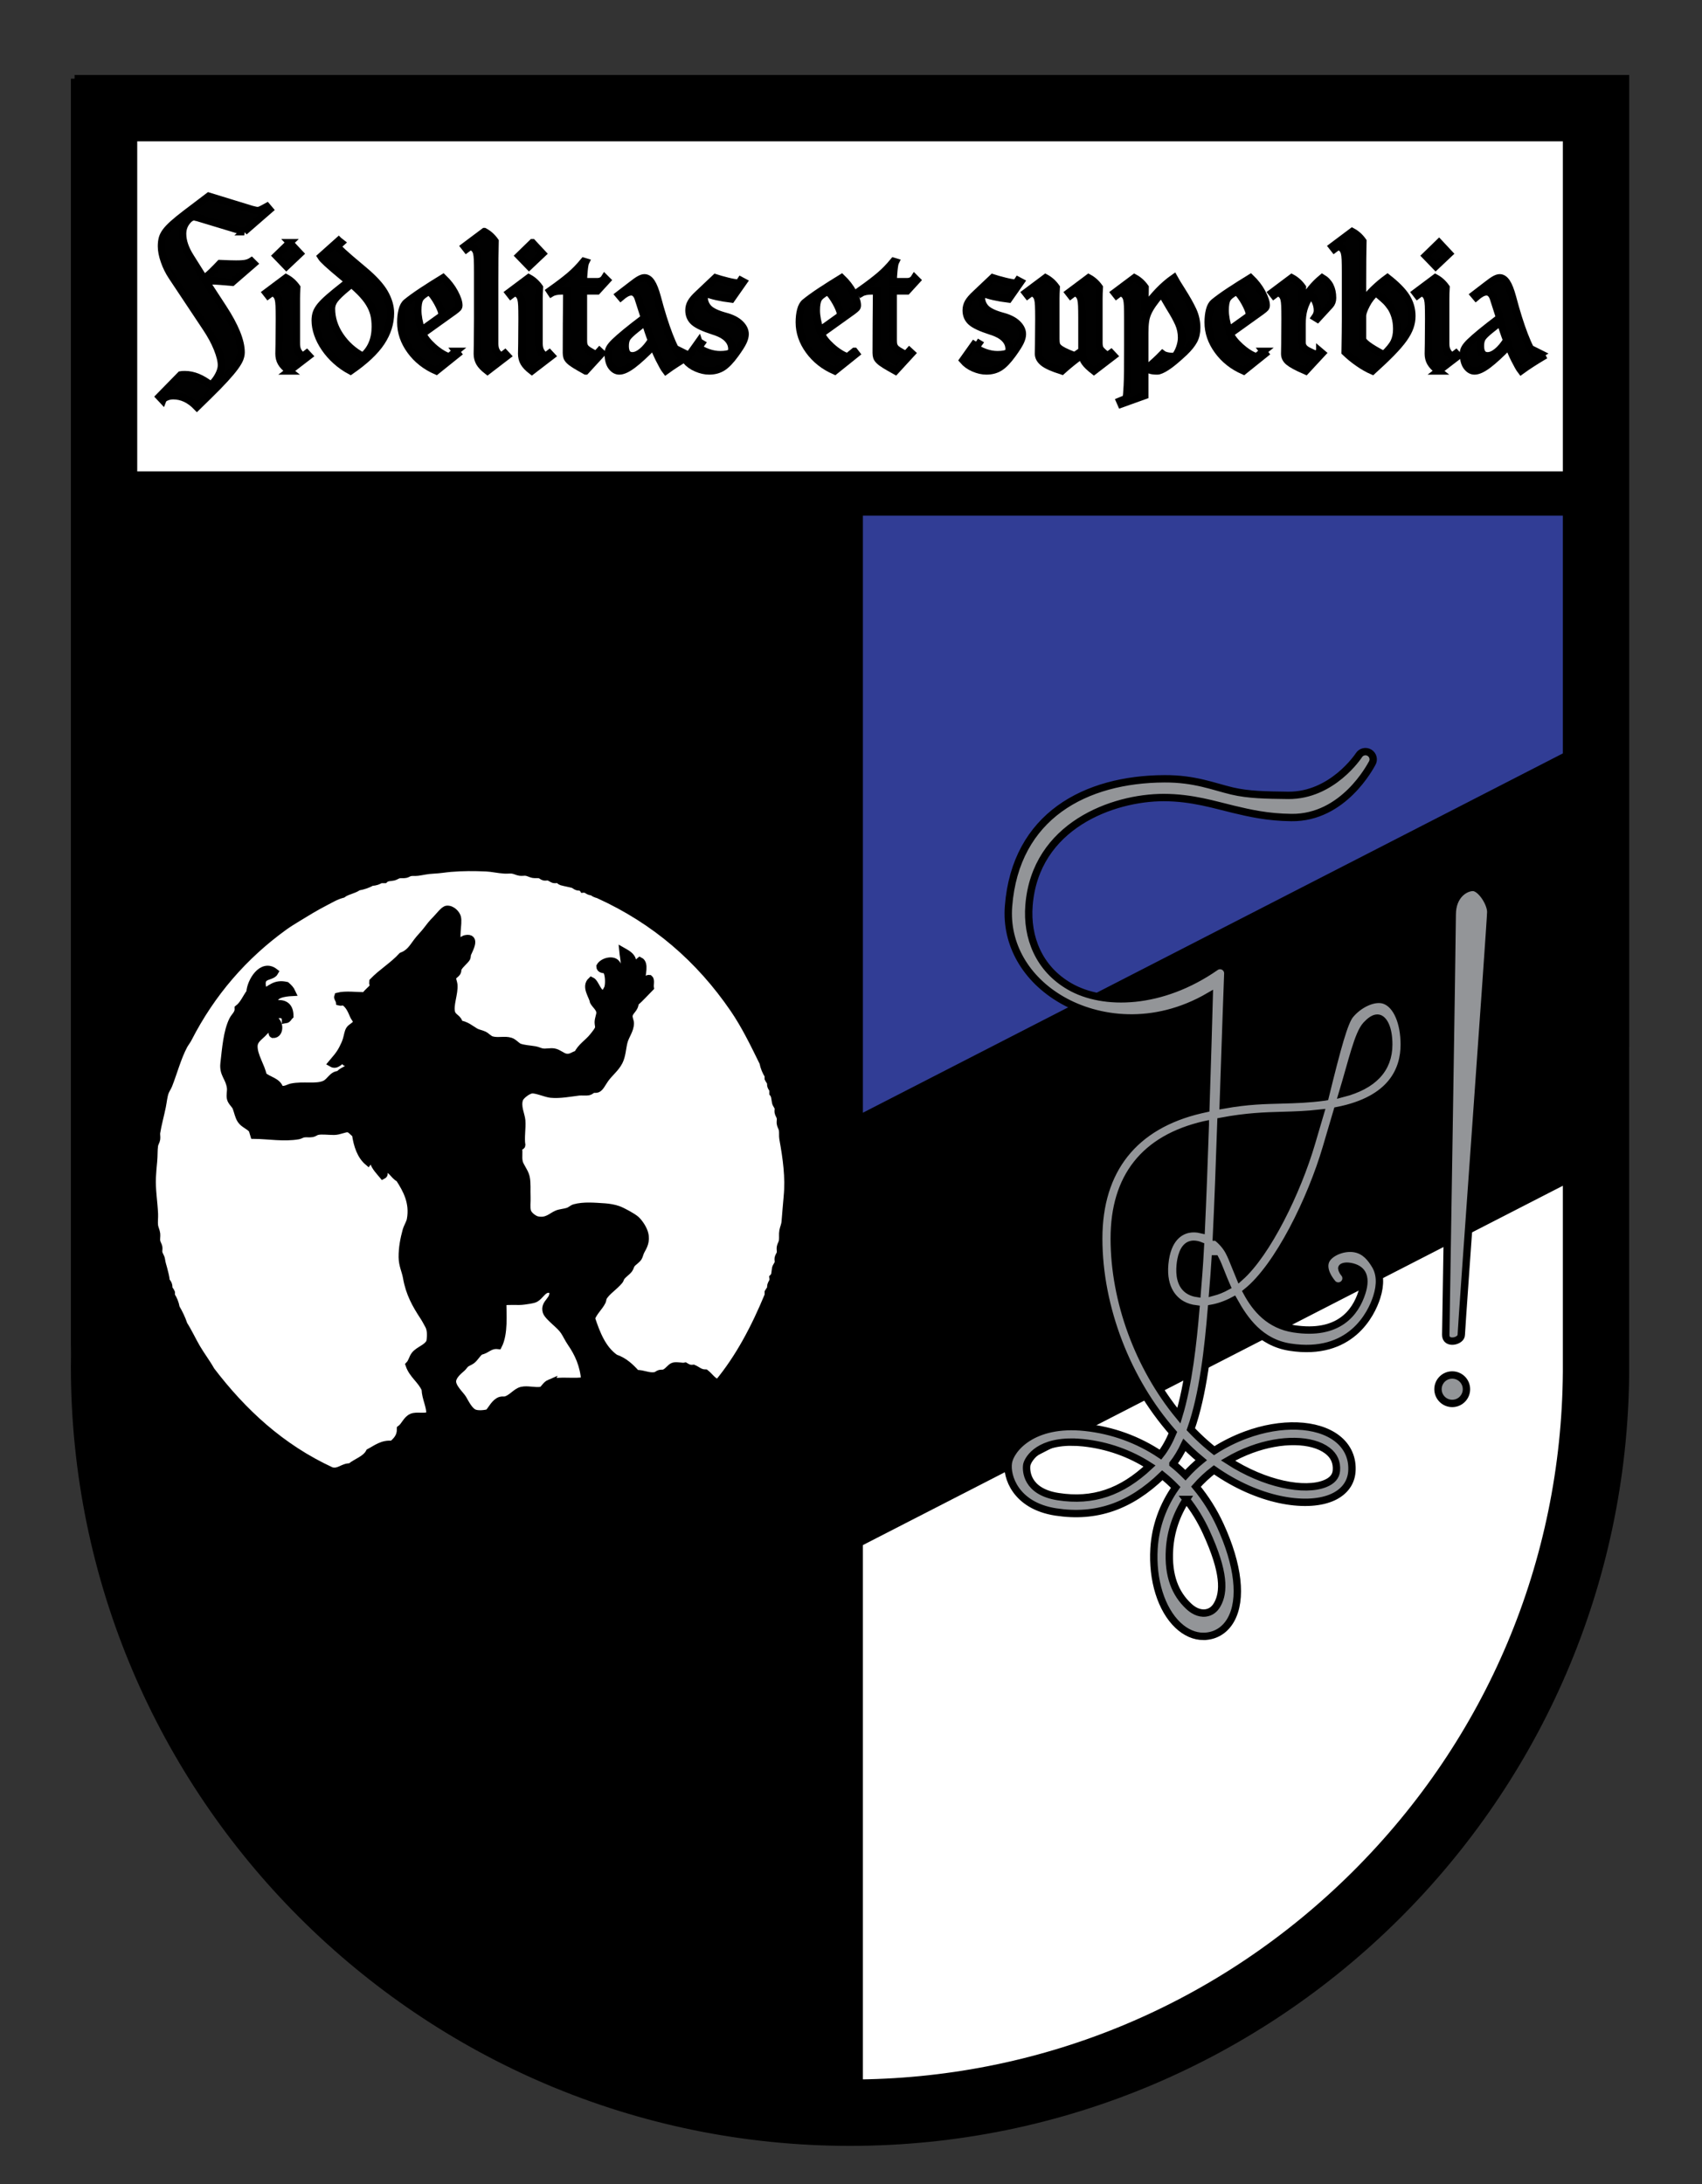 <svg width="230.89" height="296.28" xmlns="http://www.w3.org/2000/svg">

 <rect width="100%" height="100%" fill="#333333" stroke="none"/>

 <g>
  <title>background</title>
  <rect fill="none" id="canvas_background" height="298.28" width="232.89" y="-1" x="-1"/>
 </g>
 <g>
  <title>Layer 1</title>
  <g stroke="null" id="svg_1">
   <path stroke="null" id="svg_2" d="m12.616,13.174l0,169.22l0.017,1.245c-0.011,0.644 -0.017,1.206 -0.017,1.772c0,56.626 46.071,102.695 102.7,102.695c56.231,0 102.301,-45.74 102.696,-101.963l0.002,-172.97l-205.398,0l0,0.001z" fill="#FFFFFF"/>
   <g stroke="null" id="svg_3">
    <g stroke="null" id="svg_4">
     <g stroke="null" id="svg_5">
      <path stroke="null" id="svg_6" d="m33.132,31.429l-6.344,-1.919c-0.065,-0.021 -0.12,-0.033 -0.163,-0.033c-0.129,-0.043 -0.228,-0.064 -0.292,-0.064c-0.348,0 -0.695,0.233 -1.041,0.7c-0.348,0.466 -0.521,1.003 -0.521,1.609c0,0.977 0.356,2.028 1.072,3.156l1.821,2.896c0.327,-0.217 0.684,-0.515 1.076,-0.895c0.389,-0.379 0.758,-0.754 1.104,-1.123c0.955,0.044 1.682,0.065 2.181,0.065c0.629,0 1.084,-0.033 1.367,-0.098c0.281,-0.064 0.52,-0.163 0.716,-0.293l0.325,0.325l-2.929,2.538c-0.455,-0.043 -0.971,-0.086 -1.544,-0.131c-0.576,-0.043 -1.004,-0.064 -1.286,-0.064c-0.369,0 -0.63,0.011 -0.781,0.032l2.375,3.645c1.626,2.493 2.44,4.5 2.44,6.019c0,0.281 -0.061,0.574 -0.179,0.878c-0.119,0.304 -0.342,0.678 -0.666,1.122c-0.327,0.444 -0.782,0.988 -1.368,1.627c-0.586,0.64 -1.355,1.426 -2.31,2.358l-1.464,1.432c-0.976,-1.02 -2.05,-1.528 -3.222,-1.528c-0.325,0 -0.629,0.06 -0.91,0.179c-0.283,0.119 -0.455,0.265 -0.521,0.438l-0.455,-0.487l2.895,-2.96c0.108,-0.022 0.305,-0.033 0.587,-0.033c1.127,0 2.299,0.478 3.513,1.431c0.411,-0.368 0.754,-0.808 1.024,-1.316c0.272,-0.51 0.407,-0.971 0.407,-1.383c0,-0.586 -0.184,-1.34 -0.553,-2.262s-0.89,-1.881 -1.562,-2.879l-4.588,-6.897c-0.434,-0.65 -0.78,-1.35 -1.041,-2.099c-0.26,-0.748 -0.391,-1.414 -0.391,-2c0,-0.391 0.038,-0.737 0.114,-1.041s0.228,-0.613 0.455,-0.927c0.228,-0.314 0.559,-0.667 0.993,-1.059c0.434,-0.391 1.019,-0.867 1.757,-1.431l3.09,-2.343l5.823,1.789c0.391,0.108 0.662,0.163 0.814,0.163c0.13,0 0.276,-0.038 0.439,-0.114c0.162,-0.075 0.438,-0.222 0.828,-0.438l0.358,0.423l-3.443,2.992z" fill="#010101"/>
      <path stroke="null" id="svg_7" d="m39.228,50.324c-0.519,-0.401 -0.879,-0.777 -1.08,-1.129c-0.2,-0.351 -0.3,-0.752 -0.3,-1.204c0,-0.3 0.008,-0.751 0.024,-1.353c0.017,-1.154 0.025,-2.283 0.025,-3.386c0,-0.786 -0.009,-1.375 -0.025,-1.768s-0.054,-0.698 -0.113,-0.915c-0.059,-0.218 -0.141,-0.39 -0.25,-0.515c-0.109,-0.126 -0.289,-0.271 -0.539,-0.438l-0.603,0.451l-0.275,-0.352l2.708,-2.03c0.568,0.301 1.055,0.735 1.455,1.304c-0.035,0.568 -0.05,1.062 -0.05,1.479l0,6.144c0,0.401 0.065,0.731 0.2,0.99c0.133,0.26 0.351,0.515 0.651,0.766l0.552,-0.426l0.302,0.325l-2.682,2.057zm0.073,-17.402l1.381,1.479l-1.831,1.73l-1.379,-1.43l1.829,-1.779z" fill="#010101"/>
      <path stroke="null" id="svg_8" d="m45.946,32.646l0.351,0.275l-0.525,0.477c0.05,0.1 0.128,0.209 0.237,0.325c0.108,0.117 0.279,0.284 0.514,0.502c0.234,0.217 0.564,0.511 0.991,0.878s1.05,0.895 1.868,1.579c1.337,1.121 2.27,2.145 2.797,3.072c0.525,0.928 0.789,1.834 0.789,2.721c0,1.371 -0.418,2.688 -1.254,3.949s-2.224,2.562 -4.163,3.899c-0.719,-0.385 -1.374,-0.845 -1.969,-1.38c-0.593,-0.534 -1.103,-1.115 -1.529,-1.742c-0.426,-0.627 -0.748,-1.258 -0.965,-1.894c-0.218,-0.635 -0.326,-1.245 -0.326,-1.83c0,-0.401 0.055,-0.753 0.163,-1.053c0.109,-0.302 0.296,-0.615 0.564,-0.94c0.268,-0.326 0.652,-0.706 1.152,-1.142c0.502,-0.435 1.196,-1.003 2.081,-1.704l0.427,0.325c-0.886,0.736 -1.471,1.3 -1.755,1.692c-0.285,0.394 -0.426,0.799 -0.426,1.217c0,1.304 0.394,2.536 1.178,3.698c0.785,1.162 1.814,2.085 3.085,2.771c1.119,-0.969 1.68,-2.307 1.68,-4.012c0,-0.652 -0.062,-1.225 -0.188,-1.718c-0.127,-0.493 -0.339,-0.986 -0.641,-1.479c-0.301,-0.493 -0.723,-1.012 -1.265,-1.555c-0.545,-0.543 -1.268,-1.183 -2.17,-1.918c-0.568,-0.468 -1.036,-0.861 -1.404,-1.179s-0.664,-0.581 -0.891,-0.79c-0.226,-0.209 -0.396,-0.376 -0.514,-0.502c-0.118,-0.125 -0.217,-0.254 -0.301,-0.389l2.409,-2.153z" fill="#010101"/>
      <path stroke="null" id="svg_9" d="m61.843,47.666l0.252,0.325l-2.908,2.333c-1.455,-0.636 -2.621,-1.555 -3.499,-2.759c-0.878,-1.203 -1.316,-2.482 -1.316,-3.836c0,-0.619 0.063,-1.17 0.188,-1.655s0.321,-0.836 0.589,-1.053c0.552,-0.451 1.258,-0.961 2.119,-1.53c0.86,-0.567 1.81,-1.169 2.847,-1.805c0.651,0.618 1.169,1.287 1.555,2.005c0.383,0.72 0.576,1.296 0.576,1.73c0,0.15 -0.043,0.272 -0.125,0.364c-0.084,0.092 -0.26,0.238 -0.527,0.438l-4.238,3.034c0.101,0.268 0.272,0.557 0.515,0.865s0.535,0.618 0.877,0.928c0.343,0.31 0.704,0.586 1.079,0.827c0.376,0.242 0.739,0.423 1.09,0.54l0.926,-0.751zm-2.106,-4.689c0.134,-0.083 0.2,-0.242 0.2,-0.477c0,-0.116 -0.055,-0.309 -0.162,-0.576c-0.11,-0.268 -0.252,-0.56 -0.427,-0.878c-0.176,-0.317 -0.362,-0.614 -0.564,-0.89c-0.2,-0.276 -0.4,-0.48 -0.602,-0.614c-0.651,0.352 -1.065,0.689 -1.241,1.015c-0.175,0.327 -0.264,0.841 -0.264,1.543c0,0.769 0.167,1.672 0.503,2.708l2.557,-1.831z" fill="#010101"/>
      <path stroke="null" id="svg_10" d="m65.705,31.417c0.567,0.301 1.054,0.735 1.454,1.304c-0.033,1.238 -0.05,3.118 -0.05,5.643l0,8.249c0,0.401 0.067,0.731 0.201,0.99c0.134,0.26 0.351,0.515 0.652,0.766l0.551,-0.426l0.301,0.325l-2.684,2.057c-0.518,-0.401 -0.877,-0.777 -1.078,-1.129c-0.2,-0.351 -0.3,-0.752 -0.3,-1.204c0,-0.3 0.009,-0.751 0.023,-1.353c0.018,-1.154 0.026,-2.283 0.026,-3.386l0,-6.269c0,-0.786 -0.009,-1.375 -0.026,-1.768c-0.015,-0.393 -0.055,-0.698 -0.111,-0.916c-0.06,-0.217 -0.144,-0.389 -0.251,-0.514c-0.109,-0.126 -0.288,-0.271 -0.539,-0.438l-0.603,0.45l-0.275,-0.351l2.709,-2.03z" fill="#010101"/>
      <path stroke="null" id="svg_11" d="m72.149,50.324c-0.519,-0.401 -0.879,-0.777 -1.079,-1.129c-0.2,-0.351 -0.301,-0.752 -0.301,-1.204c0,-0.3 0.009,-0.751 0.025,-1.353c0.017,-1.154 0.025,-2.283 0.025,-3.386c0,-0.786 -0.009,-1.375 -0.025,-1.768s-0.055,-0.698 -0.112,-0.915c-0.059,-0.218 -0.143,-0.39 -0.25,-0.515c-0.109,-0.126 -0.29,-0.271 -0.54,-0.438l-0.602,0.451l-0.276,-0.352l2.709,-2.03c0.567,0.301 1.052,0.735 1.454,1.304c-0.034,0.568 -0.051,1.062 -0.051,1.479l0,6.144c0,0.401 0.066,0.731 0.202,0.99c0.133,0.26 0.351,0.515 0.65,0.766l0.552,-0.426l0.301,0.325l-2.682,2.057zm0.076,-17.402l1.379,1.479l-1.83,1.73l-1.38,-1.43l1.831,-1.779z" fill="#010101"/>
      <path stroke="null" id="svg_12" d="m79.446,50.324c-0.603,-0.335 -1.078,-0.61 -1.43,-0.828c-0.351,-0.217 -0.61,-0.409 -0.777,-0.577c-0.167,-0.166 -0.275,-0.329 -0.326,-0.488c-0.05,-0.158 -0.075,-0.347 -0.075,-0.564c0,-0.869 0.004,-2.164 0.013,-3.887c0.008,-1.722 0.021,-3.226 0.038,-4.514l-0.652,0c-0.636,0 -1.121,0.101 -1.455,0.302l-0.2,-0.302c0.636,-0.451 1.166,-0.84 1.592,-1.166c0.427,-0.325 0.807,-0.63 1.142,-0.915c0.335,-0.283 0.653,-0.58 0.953,-0.89c0.301,-0.31 0.61,-0.656 0.928,-1.041l0.251,0.075c-0.085,0.168 -0.155,0.549 -0.214,1.142s-0.087,1.107 -0.087,1.542l1.88,0c0.451,0 0.786,-0.176 1.004,-0.526l0.325,0.325l-1.329,1.454l-1.88,0l0,6.646c0,0.284 0.016,0.497 0.05,0.639c0.033,0.143 0.101,0.28 0.2,0.415c0.101,0.133 0.271,0.275 0.515,0.426c0.241,0.15 0.563,0.326 0.965,0.526l0.451,-0.502l0.326,0.302l-2.208,2.406z" fill="#010101"/>
      <path stroke="null" id="svg_13" d="m92.987,47.991l0.225,0.428c-0.501,0.3 -0.999,0.609 -1.492,0.927c-0.493,0.318 -0.957,0.636 -1.392,0.953c-0.117,-0.15 -0.255,-0.367 -0.413,-0.652c-0.159,-0.283 -0.322,-0.593 -0.489,-0.928c-0.167,-0.334 -0.322,-0.668 -0.464,-1.003c-0.143,-0.334 -0.247,-0.602 -0.312,-0.802c-1.104,1.137 -2.032,1.989 -2.784,2.557c-0.753,0.569 -1.371,0.854 -1.855,0.854c-0.402,0 -0.753,-0.201 -1.053,-0.603c-0.301,-0.4 -0.451,-1.003 -0.451,-1.805c0,-0.218 0.062,-0.443 0.188,-0.677c0.125,-0.234 0.359,-0.519 0.702,-0.853c0.342,-0.335 0.844,-0.773 1.504,-1.317c0.659,-0.543 1.5,-1.199 2.521,-1.968l-0.853,-2.658c-0.084,-0.251 -0.205,-0.455 -0.363,-0.614c-0.159,-0.158 -0.348,-0.238 -0.564,-0.238c-0.218,0 -0.447,0.067 -0.69,0.2c-0.241,0.135 -0.487,0.311 -0.739,0.527l-0.275,-0.326l1.73,-1.329c0.467,-0.368 0.83,-0.623 1.091,-0.765c0.258,-0.143 0.48,-0.213 0.664,-0.213c0.351,0 0.664,0.205 0.939,0.613c0.276,0.41 0.54,1.075 0.791,1.994c0.534,2.023 1.073,3.74 1.617,5.152c0.543,1.413 1.048,2.396 1.517,2.946l0.7,-0.4zm-6.797,-3.259c-0.601,0.484 -0.982,0.861 -1.14,1.128c-0.159,0.268 -0.238,0.627 -0.238,1.078c0,0.887 0.326,1.329 0.978,1.329c0.4,0 0.832,-0.188 1.291,-0.563c0.46,-0.377 0.891,-0.891 1.292,-1.543c-0.136,-0.334 -0.284,-0.748 -0.451,-1.241c-0.168,-0.493 -0.294,-0.915 -0.377,-1.266l-1.355,1.078z" fill="#010101"/>
      <path stroke="null" id="svg_14" d="m94.793,46.362l0.374,0.226l-0.374,0.526c0.232,0.251 0.638,0.481 1.215,0.689c0.577,0.209 1.142,0.313 1.692,0.313c0.702,0 1.213,-0.1 1.529,-0.301l0,-0.05c0.034,-0.167 0.051,-0.31 0.051,-0.427c0,-0.518 -0.2,-0.986 -0.603,-1.404c-0.4,-0.417 -1.036,-0.76 -1.905,-1.027c-1.304,-0.418 -2.182,-0.828 -2.633,-1.229s-0.677,-0.928 -0.677,-1.579c0,-0.385 0.092,-0.74 0.276,-1.066c0.184,-0.325 0.509,-0.706 0.978,-1.14l2.332,-2.207c0.469,0.149 1.02,0.305 1.655,0.463c0.635,0.159 1.145,0.247 1.528,0.264l0.251,-0.376l0.378,0.201l-1.632,2.332c-0.702,-0.084 -1.37,-0.197 -2.005,-0.339c-0.636,-0.143 -1.188,-0.313 -1.655,-0.515c-0.034,0.201 -0.051,0.386 -0.051,0.552c0,0.619 0.201,1.138 0.603,1.555c0.4,0.418 1.153,0.777 2.256,1.078c0.887,0.235 1.56,0.573 2.02,1.017c0.459,0.442 0.688,0.914 0.688,1.416c0,0.301 -0.091,0.648 -0.275,1.041c-0.183,0.393 -0.543,0.957 -1.078,1.692c-0.618,0.852 -1.187,1.441 -1.705,1.768c-0.518,0.326 -1.128,0.489 -1.83,0.489c-0.534,0 -1.099,-0.125 -1.693,-0.377c-0.594,-0.25 -1.09,-0.609 -1.491,-1.078l1.781,-2.507z" fill="#010101"/>
      <path stroke="null" id="svg_15" d="m115.905,47.666l0.25,0.325l-2.908,2.333c-1.455,-0.636 -2.62,-1.555 -3.498,-2.759c-0.877,-1.203 -1.316,-2.482 -1.316,-3.836c0,-0.619 0.062,-1.17 0.188,-1.655c0.126,-0.485 0.321,-0.836 0.59,-1.053c0.552,-0.451 1.259,-0.961 2.118,-1.53c0.86,-0.567 1.811,-1.169 2.847,-1.805c0.651,0.618 1.17,1.287 1.555,2.005c0.384,0.72 0.575,1.296 0.575,1.73c0,0.15 -0.041,0.272 -0.124,0.364c-0.084,0.092 -0.259,0.238 -0.527,0.438l-4.237,3.034c0.101,0.268 0.271,0.557 0.514,0.865c0.243,0.309 0.536,0.618 0.88,0.928c0.342,0.31 0.701,0.586 1.077,0.827c0.375,0.242 0.74,0.423 1.091,0.54l0.925,-0.751zm-2.107,-4.689c0.134,-0.083 0.202,-0.242 0.202,-0.477c0,-0.116 -0.056,-0.309 -0.165,-0.576c-0.107,-0.268 -0.25,-0.56 -0.425,-0.878c-0.176,-0.317 -0.363,-0.614 -0.563,-0.89c-0.201,-0.276 -0.402,-0.48 -0.604,-0.614c-0.651,0.352 -1.064,0.689 -1.241,1.015c-0.174,0.327 -0.263,0.841 -0.263,1.543c0,0.769 0.168,1.672 0.501,2.708l2.558,-1.831z" fill="#010101"/>
      <path stroke="null" id="svg_16" d="m121.472,50.324c-0.603,-0.335 -1.079,-0.61 -1.43,-0.828c-0.351,-0.217 -0.61,-0.409 -0.777,-0.577c-0.168,-0.166 -0.277,-0.329 -0.326,-0.488c-0.049,-0.158 -0.075,-0.347 -0.075,-0.564c0,-0.869 0.005,-2.164 0.014,-3.887c0.008,-1.722 0.02,-3.226 0.037,-4.514l-0.651,0c-0.636,0 -1.121,0.101 -1.455,0.302l-0.201,-0.302c0.635,-0.451 1.166,-0.84 1.593,-1.166c0.426,-0.325 0.806,-0.63 1.142,-0.915c0.333,-0.283 0.652,-0.58 0.951,-0.89c0.302,-0.31 0.612,-0.656 0.929,-1.041l0.251,0.075c-0.084,0.168 -0.154,0.549 -0.214,1.142s-0.088,1.107 -0.088,1.542l1.882,0c0.45,0 0.785,-0.176 1.003,-0.526l0.325,0.325l-1.328,1.454l-1.882,0l0,6.646c0,0.284 0.018,0.497 0.051,0.639c0.034,0.143 0.1,0.28 0.202,0.415c0.098,0.133 0.27,0.275 0.513,0.426c0.241,0.15 0.563,0.326 0.966,0.526l0.45,-0.502l0.327,0.302l-2.209,2.406z" fill="#010101"/>
      <path stroke="null" id="svg_17" d="m132.404,46.362l0.375,0.226l-0.375,0.526c0.233,0.251 0.64,0.481 1.216,0.689c0.576,0.209 1.141,0.313 1.692,0.313c0.702,0 1.212,-0.1 1.529,-0.301l0,-0.05c0.034,-0.167 0.051,-0.31 0.051,-0.427c0,-0.518 -0.2,-0.986 -0.602,-1.404c-0.402,-0.417 -1.036,-0.76 -1.905,-1.027c-1.305,-0.418 -2.183,-0.828 -2.634,-1.229c-0.452,-0.401 -0.677,-0.928 -0.677,-1.579c0,-0.385 0.092,-0.74 0.275,-1.066c0.185,-0.325 0.51,-0.706 0.979,-1.14l2.332,-2.207c0.467,0.149 1.02,0.305 1.654,0.463c0.636,0.159 1.145,0.247 1.529,0.264l0.251,-0.376l0.377,0.201l-1.631,2.332c-0.702,-0.084 -1.37,-0.197 -2.005,-0.339c-0.637,-0.143 -1.188,-0.313 -1.655,-0.515c-0.034,0.201 -0.051,0.386 -0.051,0.552c0,0.619 0.201,1.138 0.602,1.555c0.401,0.418 1.154,0.777 2.257,1.078c0.887,0.235 1.56,0.573 2.018,1.017c0.461,0.442 0.69,0.914 0.69,1.416c0,0.301 -0.092,0.648 -0.275,1.041c-0.185,0.393 -0.544,0.957 -1.078,1.692c-0.618,0.852 -1.188,1.441 -1.705,1.768s-1.129,0.489 -1.831,0.489c-0.535,0 -1.099,-0.125 -1.692,-0.377c-0.595,-0.25 -1.09,-0.609 -1.491,-1.078l1.78,-2.507z" fill="#010101"/>
      <path stroke="null" id="svg_18" d="m146.772,43.253c0,-0.786 -0.009,-1.375 -0.025,-1.768s-0.055,-0.698 -0.112,-0.915c-0.061,-0.218 -0.143,-0.39 -0.251,-0.515c-0.109,-0.126 -0.288,-0.271 -0.54,-0.438l-0.602,0.451l-0.275,-0.352l2.708,-2.03c0.568,0.301 1.053,0.735 1.454,1.304c-0.033,0.568 -0.05,1.062 -0.05,1.479l0,6.044c0,0.368 0.058,0.648 0.176,0.84c0.117,0.192 0.442,0.498 0.978,0.915l0.502,-0.376l0.351,0.376l-2.684,2.057c-0.584,-0.451 -0.995,-0.845 -1.228,-1.179c-0.234,-0.334 -0.368,-0.669 -0.401,-1.003c-0.469,0.334 -0.945,0.698 -1.431,1.091c-0.484,0.393 -0.91,0.756 -1.278,1.091c-1.221,-0.385 -2.056,-0.757 -2.508,-1.116c-0.45,-0.358 -0.676,-0.765 -0.676,-1.217c0,-0.3 0.009,-0.751 0.023,-1.353c0.017,-1.154 0.026,-2.283 0.026,-3.386c0,-0.786 -0.01,-1.375 -0.026,-1.768c-0.015,-0.393 -0.053,-0.698 -0.111,-0.915c-0.06,-0.218 -0.142,-0.39 -0.251,-0.515c-0.11,-0.126 -0.288,-0.271 -0.539,-0.438l-0.602,0.451l-0.276,-0.352l2.709,-2.03c0.566,0.301 1.053,0.735 1.453,1.304c-0.033,0.568 -0.05,1.062 -0.05,1.479l0,5.491c0,0.318 0.021,0.561 0.062,0.729c0.042,0.167 0.142,0.325 0.301,0.477c0.159,0.15 0.401,0.309 0.728,0.476c0.327,0.168 0.814,0.377 1.467,0.627l0.979,-0.677l0,-4.339l-0.001,0z" fill="#010101"/>
      <path stroke="null" id="svg_19" d="m151.185,39.717l2.708,-2.03c0.567,0.301 1.053,0.735 1.454,1.304c0,0.618 -0.017,1.529 -0.05,2.732l0.05,0c0.536,-0.785 1.142,-1.529 1.817,-2.231c0.677,-0.702 1.375,-1.304 2.095,-1.805c0.2,0.367 0.551,0.944 1.052,1.729c0.67,1.053 1.175,1.952 1.519,2.695c0.342,0.745 0.514,1.526 0.514,2.345c0,0.669 -0.13,1.246 -0.389,1.73c-0.259,0.485 -0.682,1.012 -1.267,1.58c-1.036,0.97 -1.842,1.639 -2.419,2.006s-0.999,0.552 -1.267,0.552c-0.786,0 -1.229,-0.134 -1.329,-0.401c0.803,-0.702 1.479,-1.337 2.031,-1.905c0.301,0.233 0.853,0.351 1.654,0.351c0.268,-0.284 0.488,-0.673 0.665,-1.166c0.175,-0.493 0.264,-0.957 0.264,-1.392c0,-0.686 -0.135,-1.329 -0.402,-1.931c-0.268,-0.603 -0.668,-1.329 -1.203,-2.182c-0.518,-0.853 -0.886,-1.505 -1.103,-1.956c-0.536,0.636 -0.941,1.153 -1.217,1.555s-0.493,0.781 -0.652,1.141c-0.158,0.359 -0.268,0.744 -0.325,1.153c-0.059,0.411 -0.088,0.925 -0.088,1.543l0,8.525l-3.21,1.153l-0.176,-0.401l0.854,-0.352c0.033,-0.149 0.062,-0.358 0.088,-0.626c0.024,-0.269 0.05,-0.644 0.074,-1.129c0.025,-0.485 0.042,-1.162 0.051,-2.03c0.009,-0.869 0.013,-2.023 0.013,-3.461l0,-3.561c0,-0.786 -0.01,-1.375 -0.026,-1.768c-0.016,-0.393 -0.054,-0.698 -0.111,-0.915c-0.06,-0.218 -0.142,-0.39 -0.251,-0.515c-0.11,-0.126 -0.288,-0.271 -0.539,-0.438l-0.603,0.451l-0.276,-0.35z" fill="#010101"/>
      <path stroke="null" id="svg_20" d="m171.371,47.666l0.25,0.325l-2.909,2.333c-1.455,-0.636 -2.62,-1.555 -3.498,-2.759c-0.879,-1.203 -1.316,-2.482 -1.316,-3.836c0,-0.619 0.063,-1.17 0.188,-1.655c0.126,-0.485 0.322,-0.836 0.59,-1.053c0.553,-0.451 1.258,-0.961 2.119,-1.53c0.86,-0.567 1.81,-1.169 2.847,-1.805c0.651,0.618 1.169,1.287 1.554,2.005c0.385,0.72 0.577,1.296 0.577,1.73c0,0.15 -0.041,0.272 -0.126,0.364c-0.083,0.092 -0.26,0.238 -0.526,0.438l-4.238,3.034c0.101,0.268 0.272,0.557 0.515,0.865c0.241,0.309 0.535,0.618 0.877,0.928c0.344,0.31 0.703,0.586 1.078,0.827c0.377,0.242 0.739,0.423 1.092,0.54l0.926,-0.751zm-2.107,-4.689c0.133,-0.083 0.2,-0.242 0.2,-0.477c0,-0.116 -0.055,-0.309 -0.163,-0.576c-0.109,-0.268 -0.251,-0.56 -0.426,-0.878c-0.176,-0.317 -0.363,-0.614 -0.564,-0.89c-0.201,-0.276 -0.4,-0.48 -0.602,-0.614c-0.652,0.352 -1.065,0.689 -1.241,1.015c-0.176,0.327 -0.264,0.841 -0.264,1.543c0,0.769 0.166,1.672 0.502,2.708l2.558,-1.831z" fill="#010101"/>
      <path stroke="null" id="svg_21" d="m179.042,47.641l0.325,0.276l-2.23,2.407c-0.619,-0.268 -1.112,-0.502 -1.48,-0.702s-0.651,-0.385 -0.852,-0.552c-0.352,-0.301 -0.526,-0.66 -0.526,-1.079c0,-0.3 0.009,-0.751 0.024,-1.353c0.017,-1.154 0.025,-2.283 0.025,-3.386c0,-0.786 -0.009,-1.375 -0.025,-1.768c-0.016,-0.393 -0.054,-0.698 -0.112,-0.915c-0.06,-0.218 -0.143,-0.39 -0.25,-0.515c-0.11,-0.126 -0.29,-0.271 -0.54,-0.438l-0.603,0.451l-0.275,-0.352l2.708,-2.03c0.568,0.301 1.054,0.735 1.454,1.304c-0.033,0.568 -0.049,1.062 -0.049,1.479l0,0.527l0.049,0c0.653,-1.271 1.547,-2.374 2.683,-3.31c0.938,0.552 1.405,1.463 1.405,2.732c0,0.401 -0.117,0.728 -0.351,0.979l-1.706,1.855l-0.325,-0.2c0.217,-0.302 0.325,-0.61 0.325,-0.929c0,-0.802 -0.309,-1.521 -0.928,-2.156c-0.45,0.752 -0.756,1.417 -0.914,1.994c-0.159,0.576 -0.238,1.24 -0.238,1.993l0,2.481c0,0.269 0.07,0.498 0.212,0.69s0.389,0.372 0.74,0.539l1.003,0.477l0.451,-0.499z" fill="#010101"/>
      <path stroke="null" id="svg_22" d="m182.528,36.984c0,-0.786 -0.009,-1.375 -0.026,-1.768c-0.016,-0.393 -0.054,-0.698 -0.111,-0.916c-0.06,-0.217 -0.142,-0.389 -0.251,-0.514c-0.109,-0.126 -0.288,-0.271 -0.539,-0.438l-0.602,0.45l-0.275,-0.351l2.706,-2.031c0.568,0.301 1.054,0.735 1.455,1.304c-0.034,1.238 -0.05,3.118 -0.05,5.643l0,2.707l0.05,0c0.334,-0.584 0.807,-1.174 1.417,-1.767c0.61,-0.594 1.25,-1.133 1.918,-1.617c1.203,0.936 2.057,1.801 2.559,2.595s0.752,1.659 0.752,2.596c0,0.518 -0.088,1.023 -0.265,1.517c-0.175,0.493 -0.458,1.016 -0.852,1.566c-0.393,0.553 -0.937,1.184 -1.63,1.894c-0.693,0.711 -1.559,1.534 -2.595,2.471c-0.618,-0.268 -1.258,-0.631 -1.919,-1.091s-1.259,-0.949 -1.793,-1.467c0.033,-2.007 0.051,-3.511 0.051,-4.514l0,-6.269zm2.307,8.976c0,0.436 0.961,1.154 2.883,2.157c0.703,-0.668 1.17,-1.245 1.405,-1.729c0.233,-0.485 0.352,-1.07 0.352,-1.756c0,-0.618 -0.076,-1.179 -0.227,-1.68c-0.15,-0.502 -0.343,-0.924 -0.577,-1.267c-0.233,-0.343 -0.469,-0.627 -0.701,-0.853c-0.234,-0.226 -0.502,-0.464 -0.804,-0.715c-0.283,-0.217 -0.451,-0.367 -0.501,-0.451c-0.519,0.436 -0.953,0.99 -1.304,1.667c-0.352,0.678 -0.526,1.184 -0.526,1.518l0,3.109z" fill="#010101"/>
      <path stroke="null" id="svg_23" d="m195.14,50.324c-0.518,-0.401 -0.877,-0.777 -1.076,-1.129c-0.202,-0.351 -0.302,-0.752 -0.302,-1.204c0,-0.3 0.009,-0.751 0.024,-1.353c0.017,-1.154 0.025,-2.283 0.025,-3.386c0,-0.786 -0.009,-1.375 -0.025,-1.768c-0.016,-0.393 -0.054,-0.698 -0.111,-0.915c-0.061,-0.218 -0.144,-0.39 -0.252,-0.515c-0.109,-0.126 -0.289,-0.271 -0.539,-0.438l-0.603,0.451l-0.275,-0.352l2.708,-2.03c0.568,0.301 1.054,0.735 1.454,1.304c-0.033,0.568 -0.049,1.062 -0.049,1.479l0,6.144c0,0.401 0.066,0.731 0.2,0.99c0.134,0.26 0.351,0.515 0.652,0.766l0.552,-0.426l0.3,0.325l-2.683,2.057zm0.075,-17.402l1.38,1.479l-1.83,1.73l-1.38,-1.43l1.83,-1.779z" fill="#010101"/>
      <path stroke="null" id="svg_24" d="m209.007,47.991l0.226,0.428c-0.502,0.3 -0.999,0.609 -1.492,0.927c-0.493,0.318 -0.957,0.636 -1.392,0.953c-0.117,-0.15 -0.256,-0.367 -0.413,-0.652c-0.159,-0.283 -0.323,-0.593 -0.489,-0.928c-0.168,-0.334 -0.322,-0.668 -0.464,-1.003c-0.142,-0.334 -0.247,-0.602 -0.313,-0.802c-1.104,1.137 -2.031,1.989 -2.783,2.557c-0.753,0.569 -1.371,0.854 -1.855,0.854c-0.402,0 -0.753,-0.201 -1.053,-0.603c-0.302,-0.4 -0.452,-1.003 -0.452,-1.805c0,-0.218 0.063,-0.443 0.188,-0.677c0.126,-0.234 0.359,-0.519 0.702,-0.853c0.343,-0.335 0.845,-0.773 1.505,-1.317c0.659,-0.543 1.5,-1.199 2.52,-1.968l-0.853,-2.658c-0.084,-0.251 -0.205,-0.455 -0.362,-0.614c-0.159,-0.158 -0.348,-0.238 -0.564,-0.238c-0.219,0 -0.447,0.067 -0.69,0.2c-0.243,0.135 -0.489,0.311 -0.739,0.527l-0.275,-0.326l1.73,-1.329c0.467,-0.368 0.832,-0.623 1.091,-0.765c0.259,-0.143 0.48,-0.213 0.663,-0.213c0.352,0 0.665,0.205 0.94,0.613c0.277,0.41 0.539,1.075 0.79,1.994c0.535,2.023 1.074,3.74 1.618,5.152c0.543,1.413 1.049,2.396 1.517,2.946l0.699,-0.4zm-6.795,-3.259c-0.603,0.484 -0.982,0.861 -1.142,1.128c-0.159,0.268 -0.239,0.627 -0.239,1.078c0,0.887 0.327,1.329 0.979,1.329c0.401,0 0.831,-0.188 1.291,-0.563c0.46,-0.377 0.89,-0.891 1.291,-1.543c-0.133,-0.334 -0.283,-0.748 -0.45,-1.241c-0.168,-0.493 -0.294,-0.915 -0.377,-1.266l-1.353,1.078z" fill="#010101"/>
     </g>
    </g>
   </g>
   <polygon stroke="null" id="svg_25" points="113.685,66.45 113.685,156.95 215.141,103.616 215.141,66.45 " fill="#313D95"/>
   <path stroke="null" id="svg_26" d="m10.116,10.674l0,171.72l0.017,1.277c-0.011,0.58 -0.017,1.158 -0.017,1.74c0,58.006 47.192,105.195 105.2,105.195c57.756,0 104.791,-46.783 105.196,-104.445l0.002,-175.487l-210.398,0zm64.472,176.956c-0.565,0.242 -0.681,0.73 -1.115,0.998c-1.06,0.135 -1.875,-0.188 -2.699,0c-0.755,0.17 -1.333,1.061 -2.171,1.291c-0.228,0.062 -0.496,-0.006 -0.704,0.059c-0.756,0.234 -1.168,1.178 -1.643,1.701c-0.614,0.129 -1.421,0.219 -1.938,0c-0.677,-0.287 -1.196,-1.381 -1.525,-1.936c-0.321,-0.541 -1.532,-1.58 -1.408,-2.467c0.097,-0.697 0.826,-1.295 1.291,-1.701c0.178,-0.156 0.294,-0.369 0.469,-0.527c0.248,-0.225 0.636,-0.33 0.881,-0.529c0.469,-0.383 0.709,-0.943 1.174,-1.232c0.895,-0.158 1.215,-0.896 2.405,-0.764c0.826,-1.604 0.597,-4.242 0.587,-5.926c1.077,-0.154 2.036,0.014 2.935,-0.117c0.403,-0.059 0.916,-0.125 1.291,-0.234c0.914,-0.27 1.281,-1.838 2.523,-1.232c0.451,1.375 -1.207,1.646 -0.821,2.934c0.115,0.385 0.776,0.98 1.174,1.35c0.476,0.439 0.923,0.826 1.232,1.291c0.298,0.445 0.582,1.066 0.938,1.584c0.969,1.406 1.711,2.988 1.879,5.105c-1.201,0.332 -3.609,-0.136 -4.755,0.352zm32.221,-25.295c-0.111,1.125 -0.188,2.266 -0.294,3.463c-0.035,0.393 -0.215,0.762 -0.294,1.174c-0.084,0.447 0.002,0.912 -0.059,1.35c-0.04,0.297 -0.251,0.588 -0.293,0.879c-0.037,0.26 0.042,0.525 0,0.766c-0.042,0.236 -0.249,0.453 -0.293,0.703c-0.036,0.201 0.044,0.445 0,0.646c-0.06,0.264 -0.301,0.479 -0.353,0.762c-0.096,0.516 -0.026,0.92 -0.353,1.232c0.126,0.713 -0.414,0.76 -0.293,1.467c-0.127,0.166 -0.239,0.348 -0.352,0.529c0,0.137 0,0.273 0,0.41c-1.824,4.418 -3.977,8.504 -6.81,11.914c-0.773,-0.244 -1.127,-0.906 -1.701,-1.352c-0.765,0.002 -1.104,-0.42 -1.643,-0.645c-0.541,0.072 -0.822,-0.117 -1.115,-0.293c-0.477,0.102 -1.056,-0.133 -1.585,0c-0.415,0.104 -0.751,0.762 -1.291,0.938c-0.171,0.057 -0.415,0.012 -0.587,0.061c-0.232,0.064 -0.398,0.262 -0.587,0.293c-0.95,0.162 -1.579,-0.299 -2.582,-0.293c-0.789,-0.875 -1.632,-1.693 -2.876,-2.113c-1.693,-1.184 -2.516,-3.234 -3.227,-5.398c0.367,-0.934 1.069,-1.484 1.467,-2.289c0.078,-0.164 0.072,-0.414 0.176,-0.588c0.465,-0.781 1.471,-1.383 2.171,-2.229c0.108,-0.131 0.132,-0.33 0.235,-0.471c0.299,-0.406 0.771,-0.686 1.057,-1.057c0.159,-0.209 0.201,-0.508 0.352,-0.703c0.259,-0.338 0.713,-0.555 0.939,-0.939c0.119,-0.205 0.186,-0.58 0.352,-0.879c0.309,-0.562 0.752,-1.283 0.469,-2.35c-0.162,-0.617 -0.693,-1.449 -1.173,-1.879c-0.411,-0.365 -1.746,-1.107 -2.406,-1.35c-0.541,-0.197 -1.288,-0.318 -1.819,-0.352c-1.364,-0.084 -2.831,-0.236 -4.107,0.117c-0.278,0.078 -0.533,0.352 -0.882,0.471c-0.462,0.156 -1.032,0.176 -1.467,0.352c-0.764,0.307 -1.372,1.105 -2.699,0.822c-0.462,-0.1 -1.204,-0.658 -1.35,-1.174c-0.151,-0.531 -0.03,-1.289 -0.059,-1.938c-0.042,-0.955 0.057,-1.889 -0.117,-2.699c-0.157,-0.73 -0.815,-1.482 -0.939,-2.055c-0.161,-0.744 0.04,-1.262 -0.117,-1.936c-0.019,-0.293 0.455,-0.094 0.469,-0.354c-0.166,-1.01 0.081,-2.283 0,-3.344c-0.059,-0.777 -0.675,-1.91 -0.293,-2.936c0.152,-0.41 1.107,-1.193 1.701,-1.232c0.606,-0.039 1.889,0.521 2.523,0.588c1.246,0.129 2.761,-0.17 3.815,-0.295c0.428,-0.049 0.941,0.055 1.409,-0.059c0.146,-0.035 0.322,-0.232 0.528,-0.293c0.188,-0.055 0.418,0.018 0.586,-0.059c0.394,-0.178 0.643,-0.771 1.057,-1.35c0.618,-0.859 1.4,-1.42 1.879,-2.348c0.406,-0.789 0.443,-1.83 0.645,-2.641c0.229,-0.919 0.881,-1.627 0.881,-2.582c0,-0.266 -0.238,-0.681 -0.176,-1.057c0.104,-0.626 0.8,-0.863 0.82,-1.702c0.735,-0.635 1.37,-1.368 2.055,-2.054c-0.062,-0.389 0.134,-1.033 -0.117,-1.232c-0.56,-0.087 -0.756,1.252 -1.467,0.821c-0.093,-0.405 0.37,-0.256 0.41,-0.528c0,-0.839 0.52,-2.33 -0.234,-2.699c-0.509,0.39 -0.242,1.557 -0.881,1.819c-0.427,-0.514 0.036,-1.25 -0.117,-1.878c-0.15,-0.618 -0.816,-0.96 -1.291,-1.232c0.083,0.897 0.64,2.763 -0.646,2.992c-0.274,-0.387 -0.001,-0.771 -0.117,-1.114c-0.315,-0.937 -1.948,-0.557 -2.347,0.176c0.003,0.427 0.467,0.394 0.82,0.47c0.343,0.385 0.438,1.573 0.294,2.289c-0.058,0.285 -0.401,0.902 -0.646,0.938c-0.758,0.115 -1.071,-1.501 -1.643,-1.761c-0.879,0.814 0.184,2.086 0.293,2.817c0.256,0.489 0.828,0.854 0.881,1.468c0.027,0.334 -0.226,0.852 -0.235,1.35c-0.005,0.246 0.093,0.562 0.059,0.762c-0.055,0.316 -0.479,0.818 -0.763,1.174c-0.71,0.889 -1.645,1.389 -2.113,2.406c-0.513,0.072 -0.856,0.538 -1.585,0.411c-0.513,-0.089 -0.985,-0.592 -1.584,-0.704c-0.492,-0.092 -1.039,0.071 -1.585,0c-0.313,-0.041 -0.653,-0.236 -0.997,-0.293c-0.915,-0.152 -1.529,-0.149 -2.23,-0.411c-0.444,-0.288 -0.671,-0.617 -1.115,-0.763c-0.749,-0.246 -1.678,0.053 -2.523,-0.176c-0.41,-0.111 -0.729,-0.537 -1.115,-0.705c-0.39,-0.17 -0.78,-0.22 -1.115,-0.41c-0.622,-0.355 -1.27,-0.967 -2.229,-1.057c0.005,-0.742 -0.785,-0.847 -0.997,-1.467c-0.346,-1.011 0.416,-2.674 0.293,-3.874c-0.028,-0.274 -0.204,-0.686 -0.176,-0.88c0.054,-0.393 0.414,-0.445 0.645,-0.822c0.081,-0.133 0.023,-0.351 0.117,-0.528c0.282,-0.535 0.967,-1.024 1.174,-1.408c0.062,-0.114 0.022,-0.364 0.117,-0.587c0.218,-0.514 1.241,-2.308 -0.293,-1.995c-0.337,0.068 -0.542,0.451 -0.88,0.352c-0.644,-0.188 0.008,-2.436 -0.235,-3.286c-0.126,-0.438 -0.715,-1.119 -1.408,-1.057c-0.415,0.038 -1.079,0.968 -1.468,1.35c-0.569,0.56 -0.896,1.014 -1.291,1.526c-0.394,0.514 -0.898,0.991 -1.291,1.525c-0.636,0.869 -1.034,1.545 -2.055,1.938c-1.175,1.289 -2.726,2.203 -3.932,3.462c-0.04,0.296 0.1,0.409 0.059,0.705c-0.333,0.449 -0.828,0.736 -1.115,1.232c-1.146,0 -2.667,-0.213 -3.696,0.059c-0.088,0.211 0.207,0.479 0.235,0.763c0.238,0.06 0.565,-0.095 0.645,0c0.596,0.417 0.884,0.991 1.232,1.819c0.176,0.416 0.484,0.615 0.411,0.998c-0.068,0.356 -0.727,0.605 -0.938,0.939c-0.206,0.32 -0.265,0.861 -0.412,1.349c-0.13,0.431 -0.317,0.825 -0.527,1.233c-0.464,0.898 -0.99,1.418 -1.467,1.994c0.654,0.385 1.101,-0.412 1.584,-0.586c0.292,-0.018 0.093,0.454 0.352,0.469c0.386,-0.064 0.426,-0.474 0.939,-0.41c0.372,1.238 -1.385,1.296 -1.877,2.054c-0.922,-0.011 -1.173,0.929 -1.938,1.292c-1.124,0.533 -2.972,0.084 -4.52,0.41c-0.445,0.094 -0.831,0.449 -1.585,0.293c-0.265,-1.123 -1.586,-1.19 -2.288,-1.878c-0.197,-1.17 -1.273,-2.698 -1.232,-3.991c0.026,-0.822 0.676,-1.197 1.173,-1.701c0.328,-0.331 0.67,-0.838 1.292,-0.704c0.205,0.237 -0.146,0.69 0.117,0.821c1.088,0.057 0.987,-1.994 -0.117,-2.054c0.228,-0.738 1.801,-1.014 1.819,0.06c0.323,-0.049 0.391,-0.354 0.586,-0.529c-0.02,-1.329 -0.757,-1.804 -2.053,-1.585c-0.477,-1.331 1.344,-1.53 2.347,-1.584c-0.178,-0.39 -0.46,-0.675 -0.763,-0.938c-1.639,-0.365 -2.121,0.562 -3.169,0.938c-0.032,-0.639 -0.242,-1.2 -0.06,-1.644c0.285,-0.688 1.304,-0.505 1.645,-1.115c-1.709,-1.334 -3.288,1.31 -3.346,2.759c-0.535,0.716 -0.877,1.626 -1.584,2.171c0.042,0.711 -0.501,1.051 -0.764,1.585c-0.771,1.567 -0.943,3.85 -1.174,5.868c-0.169,1.486 0.692,1.886 0.881,3.287c0.063,0.473 -0.103,0.984 0,1.467c0.101,0.48 0.613,0.844 0.763,1.232c0.237,0.621 0.317,1.217 0.646,1.703c0.408,0.604 1.105,0.756 1.525,1.291c0.105,0.227 0.153,0.512 0.235,0.762c1.947,0.016 4.073,0.41 6.044,0.059c0.227,-0.041 0.425,-0.188 0.647,-0.234c0.388,-0.082 0.828,0.012 1.232,-0.059c0.22,-0.039 0.445,-0.238 0.703,-0.293c0.594,-0.127 1.42,0 2.23,0c0.771,0 1.474,-0.436 1.938,-0.352c0.394,0.07 0.668,0.543 0.996,0.703c0.234,1.605 0.705,2.975 1.703,3.814c0.404,-0.525 -0.376,-1.385 0,-1.877c0.722,0.09 0.527,1.07 0.703,1.76c0.2,0.777 0.901,1.463 1.291,1.938c0.388,-0.199 -0.026,-0.631 0.059,-1.057c1.162,0.053 1.354,1.07 2.172,1.467c0.97,1.5 1.952,3.264 1.525,5.574c-0.088,0.48 -0.442,0.998 -0.586,1.527c-0.291,1.07 -0.54,2.273 -0.529,3.58c0.011,1.104 0.435,1.865 0.588,2.758c0.37,2.148 1.245,3.697 2.288,5.283c0.248,0.373 0.446,0.76 0.704,1.23c0.275,0.5 0.337,1.285 0.176,2.23c-0.405,0.85 -1.5,1.066 -2.053,1.762c-0.329,0.412 -0.371,0.943 -0.764,1.35c0.461,1.359 1.616,2.021 2.172,3.287c0.049,1.303 0.71,2.297 0.645,3.52c-0.764,0.381 -1.783,0 -2.464,0.295c-0.718,0.309 -0.956,1.172 -1.526,1.584c0.013,1.088 -0.558,1.594 -1.115,2.113c-1.342,-0.166 -2.212,0.588 -3.109,1.055c-0.529,0.998 -1.754,1.299 -2.582,1.996c-1.051,-0.041 -1.489,0.803 -2.582,0.529c-6.828,-3.15 -11.996,-7.959 -16.315,-13.617c-0.584,-1.049 -1.321,-2.002 -1.938,-3.051c-0.608,-1.035 -1.106,-2.143 -1.76,-3.17c-0.279,-0.836 -0.646,-1.584 -1.057,-2.287c-0.113,-0.65 -0.343,-1.184 -0.646,-1.645c0,-0.137 0,-0.273 0,-0.41c-0.085,-0.209 -0.21,-0.379 -0.354,-0.527c0.073,-0.543 -0.147,-0.793 -0.352,-1.057c-0.048,-0.607 -0.186,-1.018 -0.352,-1.703c-0.099,-0.406 -0.206,-0.611 -0.294,-1.232c-0.044,-0.312 -0.303,-0.609 -0.353,-0.938c-0.036,-0.242 0.039,-0.486 0,-0.707c-0.048,-0.277 -0.246,-0.527 -0.293,-0.82c-0.048,-0.311 0.036,-0.666 0,-0.998c-0.041,-0.383 -0.246,-0.744 -0.293,-1.115c-0.065,-0.512 0.023,-1.045 0,-1.584c-0.072,-1.637 -0.365,-3.285 -0.294,-4.93c0.032,-0.738 0.106,-1.51 0.176,-2.23c0.071,-0.732 0.025,-1.469 0.118,-2.111c0.041,-0.295 0.253,-0.588 0.293,-0.881c0.043,-0.307 -0.044,-0.598 0,-0.881c0.161,-1.047 0.534,-2.387 0.763,-3.521c0.137,-0.674 0.197,-1.436 0.411,-1.996c0.131,-0.338 0.35,-0.633 0.469,-0.938c0.671,-1.71 1.188,-3.694 2.056,-5.341c0.17,-0.325 0.424,-0.621 0.586,-0.938c3.18,-6.222 7.57,-11.258 13.029,-15.201c0.567,-0.41 1.184,-0.786 1.818,-1.174c1.19,-0.725 2.411,-1.485 3.757,-2.172c0.8,-0.407 1.42,-0.813 2.348,-1.056c0.584,-0.453 1.52,-0.555 2.112,-0.998c0.72,-0.12 1.337,-0.346 1.878,-0.646c0.507,-0.002 0.853,-0.165 1.174,-0.352c0.176,0 0.352,0 0.528,0c0.341,-0.328 0.799,-0.251 1.232,-0.353c0.238,-0.056 0.468,-0.239 0.704,-0.294c0.297,-0.067 0.631,0.006 0.939,-0.059c0.204,-0.042 0.391,-0.188 0.586,-0.234c0.339,-0.081 0.689,-0.009 1.057,-0.059c0.661,-0.09 1.23,-0.252 2.172,-0.294c0.777,-0.034 1.55,-0.172 2.289,-0.234c1.606,-0.136 3.181,-0.131 4.812,-0.059c0.808,0.035 1.637,0.248 2.523,0.293c0.33,0.018 0.67,-0.033 0.998,0c0.375,0.039 0.685,0.241 1.057,0.294c0.282,0.04 0.548,-0.035 0.822,0c0.321,0.042 0.637,0.235 0.938,0.293c0.312,0.061 0.66,-0.014 0.938,0.059c0.23,0.061 0.374,0.256 0.588,0.294c0.176,0.032 0.406,-0.041 0.586,0c0.247,0.057 0.497,0.3 0.764,0.353c0.174,0.034 0.371,-0.045 0.527,0c0.171,0.048 0.308,0.247 0.47,0.293c0.535,0.152 1.018,0.22 1.525,0.353c0.354,0.118 0.498,0.44 1.057,0.352c0.108,0.106 0.271,0.161 0.354,0.294c0.584,-0.057 0.654,0.401 1.232,0.352c0.199,0.211 0.497,0.325 0.821,0.411c7.77,3.521 13.762,8.765 18.369,15.493c1.535,2.242 2.739,4.727 3.99,7.277c0.139,0.684 0.384,1.26 0.705,1.761c0,0.138 0,0.274 0,0.411c0.102,0.211 0.244,0.381 0.352,0.588c-0.085,0.494 0.155,0.666 0.293,0.938c0,0.156 0,0.314 0,0.471c0.267,0.328 0.242,0.629 0.353,1.23c0.052,0.287 0.294,0.498 0.353,0.764c0.037,0.176 -0.032,0.4 0,0.588c0.047,0.277 0.244,0.494 0.293,0.764c0.044,0.242 -0.03,0.516 0,0.762c0.038,0.305 0.242,0.582 0.293,0.881c0.066,0.389 -0.008,0.799 0.059,1.174c0.481,2.671 0.846,5.272 0.591,7.866zm105.704,23.801c-0.189,25.76 -10.392,49.979 -28.729,68.197c-18.06,17.939 -41.892,27.941 -67.226,28.26l0,-73.293l95.955,-49.26l0,26.096zm0.001,-83.625l-95.956,49.26l0,-82.32l95.956,0l0,33.06zm0,-38.061l-194.398,0l0,-45.776l194.398,0l0,45.776z"/>
   <g stroke="null" id="svg_27">
    <path stroke="null" id="svg_28" d="m163.262,221.989c-1.218,0 -2.404,-0.516 -3.46,-1.512c-2.267,-2.139 -3.512,-6.131 -3.249,-10.42c0.184,-3.002 1.216,-5.828 2.937,-8.279c-0.572,-0.588 -1.177,-1.137 -1.81,-1.646c-4.379,4.234 -8.996,5.816 -14.447,4.98c-5.514,-0.85 -6.722,-4.873 -6.442,-6.688c0.279,-1.818 3.281,-5.553 10.398,-4.795c3.746,0.396 7.234,1.686 10.24,3.703c0.645,-0.812 1.201,-1.826 1.684,-2.984c-6.204,-7.051 -10.062,-16.957 -10.062,-26.33c0,-9.316 4.785,-15.359 13.84,-17.473c0.235,-0.053 0.466,-0.107 0.691,-0.156c0.21,-6.367 0.377,-12.281 0.458,-15.242c-7.589,4.416 -15.179,3.252 -19.955,0.517c-4.951,-2.837 -7.67,-7.595 -7.269,-12.728c0.96,-12.274 10.453,-17.239 21.154,-17.286c4.123,-0.019 6.64,1.057 9.176,1.655c2.233,0.526 4.553,0.555 7.61,0.594c5.979,0.047 9.547,-5.376 9.584,-5.436c0.307,-0.495 0.956,-0.647 1.449,-0.34s0.646,0.956 0.338,1.45c-0.177,0.285 -3.83,7.432 -10.956,7.333c-3.289,-0.043 -5.611,-0.59 -7.857,-1.121c-2.419,-0.568 -5.57,-1.592 -9.448,-1.592c-6.876,0 -17.425,3.784 -18.274,14.643c-0.335,4.302 1.312,8.578 5.54,11c4.575,2.621 12.443,2.451 19.777,-2.658c0.326,-0.227 0.75,-0.252 1.102,-0.063c0.35,0.188 0.563,0.558 0.552,0.955c-0.004,0.156 -0.336,9.047 -0.622,17.841c3.411,-0.611 5.619,-0.63 8,-0.697c1.848,-0.053 3.594,-0.102 5.757,-0.396c0.023,-0.005 0.046,-0.007 0.067,-0.011c1.679,-6.838 2.592,-10.156 3.396,-11.135c1.197,-1.459 3.284,-2.465 4.668,-1.971c1.696,0.605 2.67,3.098 2.67,6c0,3.342 -1.622,7.508 -9.091,8.967c-0.411,1.383 -0.802,2.709 -1.143,3.871l-0.336,1.145c-2.062,7.014 -6.522,16.162 -10.808,19.58c1.255,2.336 3.117,4.498 6.405,5.004c6.035,0.922 8.352,-2.174 9.232,-4.938c0.353,-1.109 0.354,-2.006 0.004,-2.592c-0.282,-0.471 -0.808,-0.781 -1.563,-0.924c-0.724,-0.135 -1.093,0.049 -1.158,0.16c-0.05,0.088 -0.009,0.371 0.317,0.764c0.373,0.445 0.312,1.111 -0.135,1.482c-0.446,0.369 -1.11,0.312 -1.481,-0.135c-0.874,-1.049 -1.35,-2.299 -0.798,-3.238c0.585,-0.998 2.395,-1.73 3.881,-1.447c1.356,0.252 2.148,1.262 2.744,2.256c0.678,1.137 0.745,2.586 0.195,4.312c-0.744,2.336 -3.562,8.049 -11.754,6.787c-4.059,-0.627 -6.175,-3.68 -7.647,-6.34c-1,0.537 -2.027,0.896 -3.019,1.072c-0.451,5.432 -1.124,11.652 -2.802,16.402c0.65,0.684 1.323,1.334 2.02,1.947c0.38,0.336 0.766,0.656 1.158,0.963c1.309,-0.844 2.748,-1.564 4.302,-2.141c4.796,-1.77 9.639,-1.594 12.331,0.455c1.465,1.113 2.188,2.736 2.036,4.568c-0.134,1.598 -1.144,2.854 -2.844,3.535c-3.443,1.387 -9.842,0.408 -15.861,-3.82c-0.906,0.695 -1.724,1.461 -2.444,2.283c1.299,1.564 2.409,3.322 3.293,5.246c2.469,5.373 2.996,10.043 1.445,12.812c-0.709,1.266 -1.844,2.055 -3.197,2.217c-0.173,0.025 -0.347,0.035 -0.519,0.035zm-2.333,-18.578c-1.331,2.039 -2.126,4.344 -2.274,6.777c-0.222,3.623 0.796,6.012 2.593,7.705c0.512,0.484 1.321,1.029 2.283,0.922c0.688,-0.084 1.229,-0.473 1.612,-1.156c0.926,-1.652 1.014,-4.334 -1.522,-9.85c-0.736,-1.599 -1.641,-3.072 -2.692,-4.398zm-15.575,-7.777c-4.825,0 -5.98,2.572 -6.067,3.109c-0.114,0.736 -0.066,3.621 4.266,4.289c4.699,0.723 8.57,-0.564 12.392,-4.154c-2.656,-1.713 -5.708,-2.809 -8.979,-3.156c-0.573,-0.059 -1.111,-0.088 -1.612,-0.088zm21.228,2.496c5.038,3.266 10.426,4.25 13.178,3.137c0.95,-0.381 1.467,-0.973 1.531,-1.758c0.094,-1.119 -0.313,-2.035 -1.212,-2.717c-2.102,-1.598 -6.252,-1.66 -10.327,-0.154c-1.127,0.418 -2.187,0.918 -3.17,1.492zm-7.464,0.457c0.589,0.479 1.154,0.99 1.692,1.529c0.65,-0.723 1.365,-1.402 2.141,-2.031c-0.261,-0.217 -0.522,-0.439 -0.781,-0.666c-0.51,-0.451 -1.01,-0.918 -1.497,-1.404c-0.456,0.959 -0.972,1.826 -1.555,2.572zm4.393,-46.022c-0.048,0.01 -0.095,0.02 -0.143,0.029c-8.104,1.893 -12.212,7.082 -12.212,15.424c0,8.492 3.339,17.441 8.769,24.041c1.303,-4.316 1.903,-9.809 2.301,-14.496c-0.682,-0.084 -1.315,-0.279 -1.873,-0.59c-1.013,-0.564 -2.665,-2.033 -2.351,-5.498c0.328,-3.592 2.144,-4.496 3.195,-4.715c0.585,-0.121 1.18,-0.092 1.761,0.047c0.191,-4.048 0.383,-9.197 0.553,-14.242zm-1.576,16.227c-0.108,0 -0.211,0.01 -0.31,0.031c-1.124,0.232 -1.438,1.881 -1.525,2.844c-0.108,1.195 0.024,2.768 1.278,3.467c0.301,0.166 0.643,0.279 1.018,0.336c0.02,-0.254 0.039,-0.506 0.059,-0.752l0.153,-1.916c0.079,-0.959 0.159,-2.26 0.241,-3.812c-0.316,-0.128 -0.628,-0.198 -0.914,-0.198zm2.921,1.986c-0.051,0.852 -0.102,1.592 -0.151,2.195l-0.152,1.908c-0.011,0.141 -0.021,0.281 -0.033,0.424c0.627,-0.166 1.274,-0.428 1.915,-0.779c-0.289,-0.654 -0.535,-1.279 -0.757,-1.838c-0.305,-0.771 -0.57,-1.439 -0.822,-1.91zm0.16,-2.955c0.699,0.533 1.284,1.207 1.669,1.91c0.319,0.586 0.612,1.324 0.95,2.18c0.175,0.441 0.359,0.906 0.559,1.381c3.705,-3.281 7.782,-11.629 9.716,-18.205l0.336,-1.143c0.298,-1.016 0.587,-1.996 0.864,-2.934c-1.894,0.215 -3.525,0.262 -5.109,0.307c-2.399,0.066 -4.865,0.137 -8.369,0.799c-0.19,5.598 -0.403,11.381 -0.616,15.705zm21.823,-29.708c-0.459,0 -0.973,0.37 -1.503,0.94c-1.115,1.2 -1.913,4.932 -3.235,9.301c4.178,-1.078 6.292,-3.309 6.292,-6.654c0,-2.277 -0.686,-3.33 -1.273,-3.541c-0.089,-0.031 -0.182,-0.046 -0.281,-0.046z" fill="#939598"/>
    <path stroke="null" id="svg_29" d="m195.075,188.456c0,-1.064 0.865,-1.928 1.931,-1.928c1.066,0 1.93,0.863 1.93,1.928c0,1.068 -0.863,1.932 -1.93,1.932c-1.066,0 -1.931,-0.864 -1.931,-1.932z" fill="#939598"/>
    <path stroke="null" id="svg_30" d="m196.128,181.089c0,0 0.878,-54.386 0.878,-57.018s1.755,-3.685 2.808,-3.685c1.052,0 2.421,2.105 2.421,3.333c0,1.229 -4.001,56.492 -4.001,57.369s-2.127,1.358 -2.106,0.001z" fill="#939598"/>
   </g>
  </g>
 </g>
</svg>